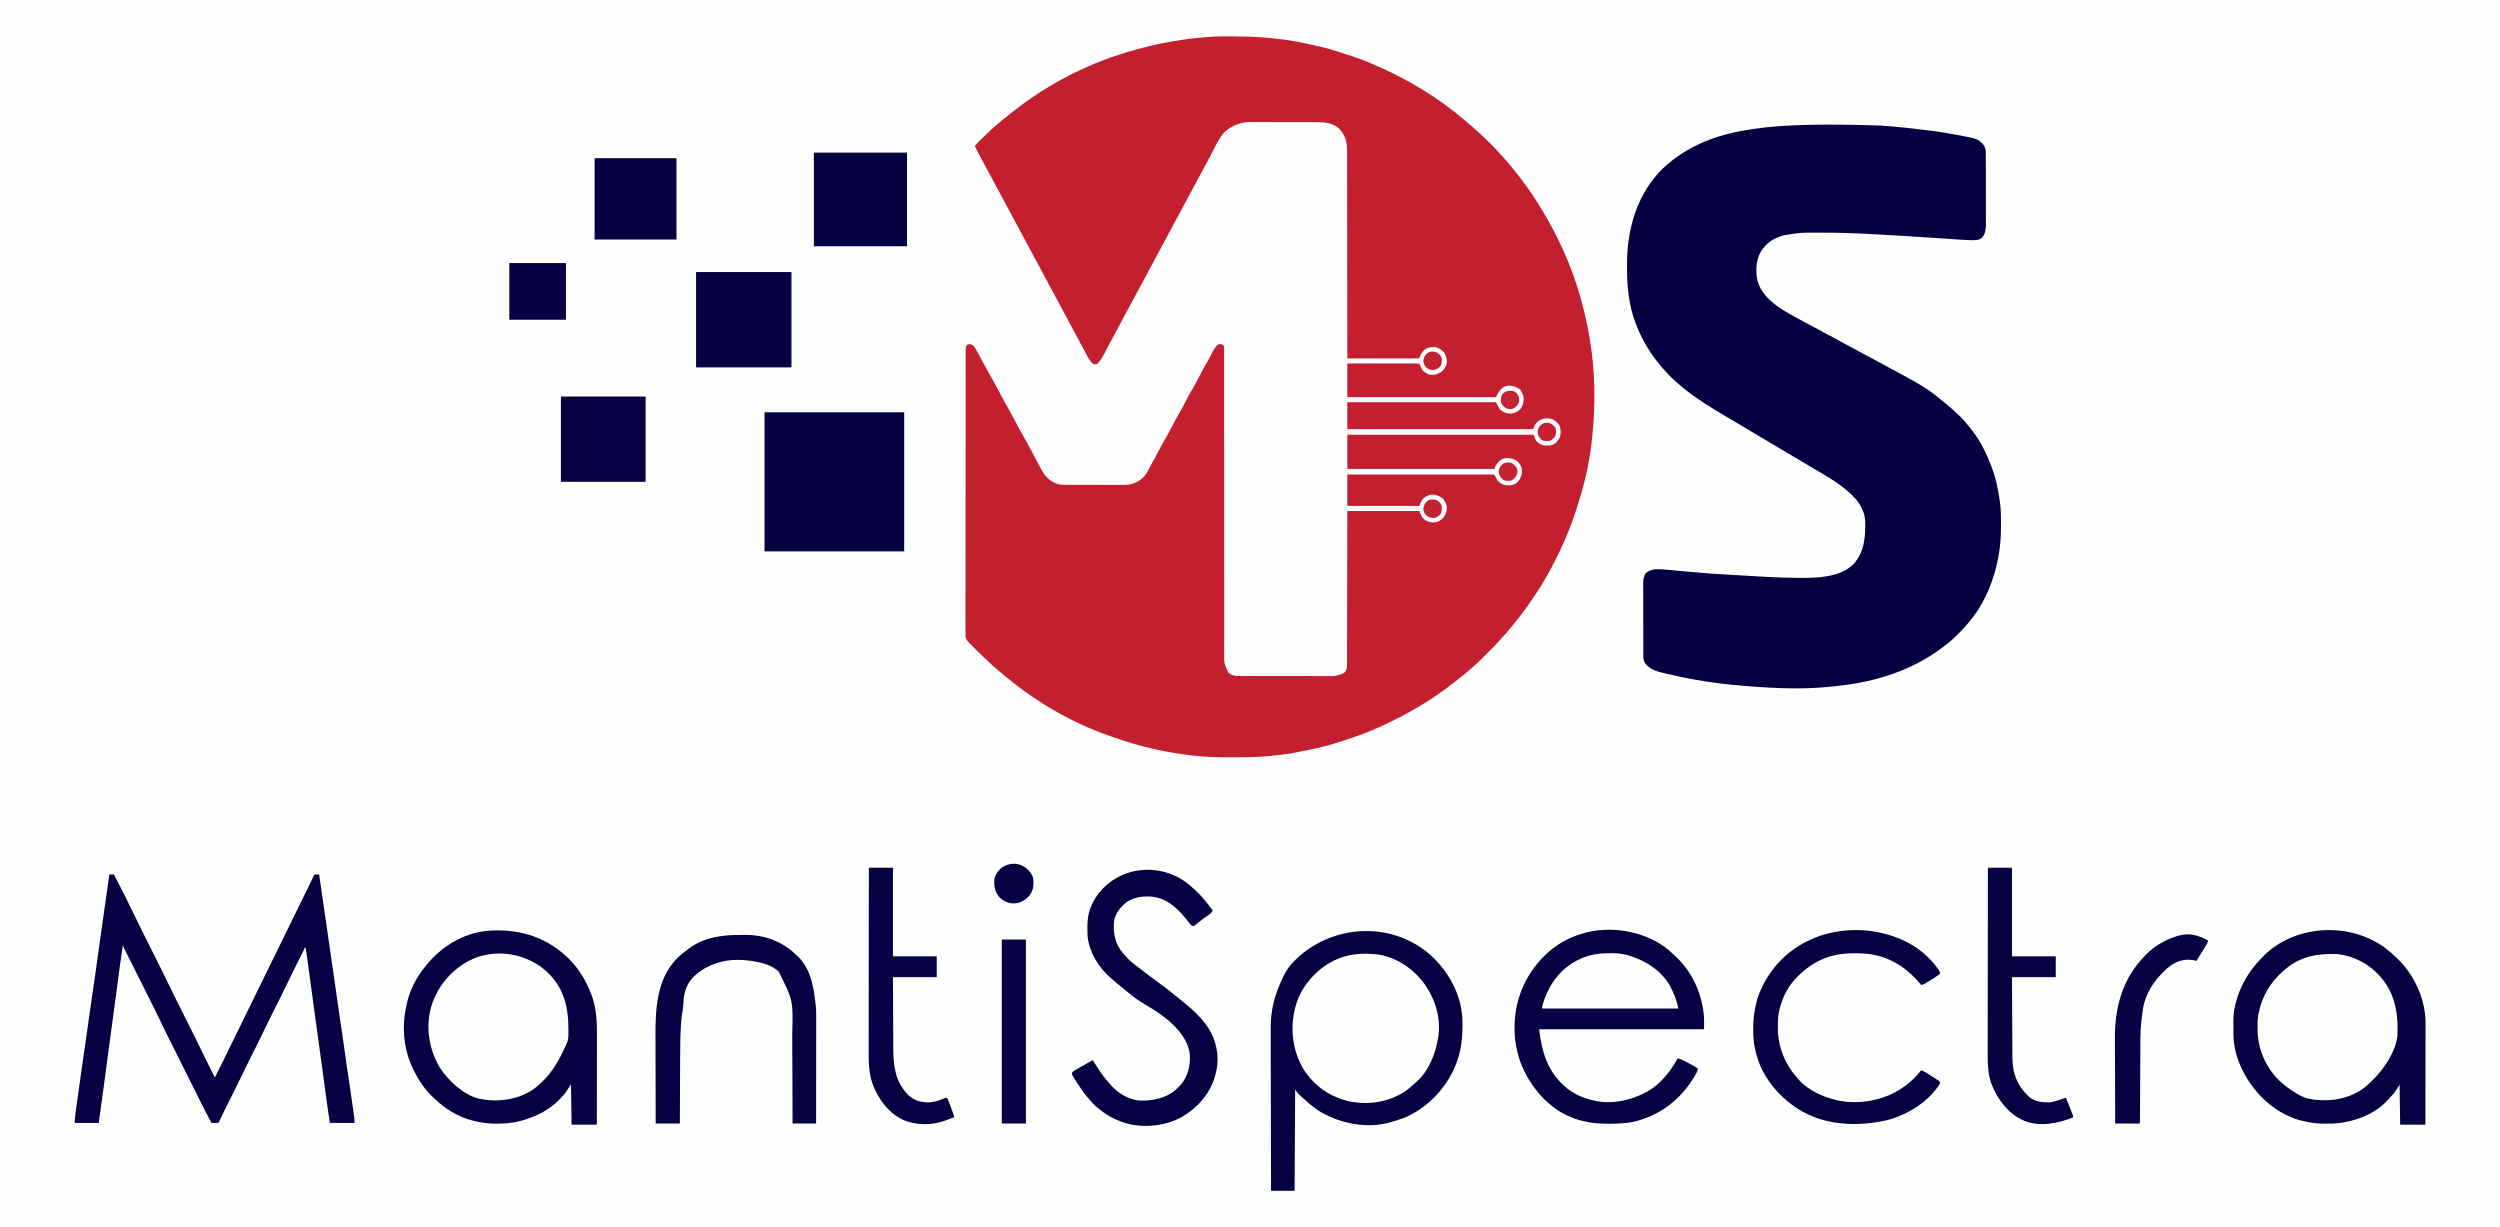 <?xml version="1.0" encoding="UTF-8"?>
<svg version="1.1" xmlns="http://www.w3.org/2000/svg" width="4457" height="2188">
<rect width="100%" height="100%" fill="#333333" stroke="none"/>
<path d="M0 0 C1470.81 0 2941.62 0 4457 0 C4457 722.04 4457 1444.08 4457 2188 C2986.19 2188 1515.38 2188 0 2188 C0 1465.96 0 743.92 0 0 Z " fill="#FEFEFE" transform="translate(0,0)"/>
<path d="M0 0 C1.146 0 2.291 0.001 3.471 0.001 C22.395 0.021 41.141 0.554 60 2.188 C61.268 2.295 62.537 2.402 63.844 2.512 C88.517 4.648 112.863 7.933 137 13.508 C140.202 14.233 143.412 14.917 146.625 15.594 C160.149 18.463 173.358 21.814 186.513 26.064 C189.1 26.897 191.688 27.723 194.28 28.542 C212.097 34.168 229.829 39.776 247 47.188 C248.808 47.951 250.617 48.714 252.426 49.477 C311.864 74.74 367.41 107.813 416.625 149.75 C417.177 150.219 417.729 150.688 418.298 151.171 C425.985 157.713 433.525 164.406 441 171.188 C441.955 172.049 442.91 172.91 443.895 173.797 C450.556 179.843 457.003 186.087 463.375 192.438 C464.124 193.182 464.873 193.926 465.645 194.693 C469.717 198.777 473.615 202.952 477.378 207.321 C479.806 210.115 482.344 212.801 484.875 215.5 C490.174 221.202 495.129 227.115 500 233.188 C500.983 234.38 501.967 235.572 502.953 236.762 C528.633 267.854 550.765 301.785 570 337.188 C570.453 338.018 570.907 338.849 571.374 339.705 C574.336 345.155 577.201 350.651 580 356.188 C580.488 357.153 580.976 358.118 581.479 359.112 C609.749 415.468 628.618 476.052 639 538.188 C639.176 539.228 639.353 540.269 639.534 541.341 C648.78 597.105 649.555 654.005 644 710.188 C643.898 711.245 643.898 711.245 643.794 712.325 C640.087 750.688 632.319 789.008 620.761 825.758 C619.837 828.707 618.951 831.666 618.062 834.625 C617.381 836.814 616.693 839.002 616 841.188 C615.752 841.975 615.505 842.763 615.25 843.574 C607.037 869.513 596.814 894.684 585 919.188 C584.562 920.096 584.562 920.096 584.116 921.022 C575.175 939.544 565.749 957.635 555 975.188 C554.495 976.015 553.991 976.842 553.471 977.694 C537.886 1003.121 520.693 1027.516 501.522 1050.361 C499.44 1052.86 497.41 1055.4 495.375 1057.938 C491.568 1062.603 487.541 1067.032 483.423 1071.423 C480.817 1074.202 478.274 1077.017 475.789 1079.905 C472.142 1084.081 468.305 1088.028 464.379 1091.941 C463.675 1092.646 462.972 1093.351 462.247 1094.076 C460.77 1095.554 459.292 1097.03 457.812 1098.506 C455.568 1100.744 453.33 1102.988 451.092 1105.232 C449.646 1106.677 448.2 1108.122 446.754 1109.566 C445.766 1110.557 445.766 1110.557 444.758 1111.568 C440.332 1115.972 435.734 1120.118 431 1124.188 C429.809 1125.233 428.618 1126.28 427.43 1127.328 C419.769 1134.044 411.964 1140.496 403.897 1146.716 C401.862 1148.295 399.842 1149.892 397.824 1151.492 C351.812 1187.857 300.067 1216.708 246 1239.188 C244.81 1239.683 243.621 1240.178 242.395 1240.688 C232.81 1244.604 223.085 1247.959 213.25 1251.188 C211.639 1251.719 210.029 1252.25 208.418 1252.782 C205.303 1253.809 202.186 1254.833 199.068 1255.853 C195.849 1256.907 192.634 1257.976 189.422 1259.051 C166.911 1266.497 143.71 1271.261 120.423 1275.521 C117.804 1276.031 115.218 1276.591 112.619 1277.19 C108.242 1278.172 103.873 1278.844 99.426 1279.406 C98.622 1279.51 97.818 1279.613 96.99 1279.72 C95.286 1279.937 93.583 1280.152 91.879 1280.365 C89.39 1280.678 86.903 1281.004 84.416 1281.332 C58.151 1284.703 31.962 1285.505 5.525 1285.383 C2.551 1285.372 -0.423 1285.373 -3.398 1285.373 C-25.508 1285.373 -47.279 1284.65 -69.25 1282.062 C-70.172 1281.954 -71.095 1281.846 -72.045 1281.734 C-118.245 1276.247 -163.39 1266.072 -207.257 1250.514 C-210.543 1249.349 -213.836 1248.208 -217.133 1247.074 C-286.509 1222.909 -352.544 1183.87 -408.305 1136.179 C-411.76 1133.224 -415.267 1130.347 -418.812 1127.5 C-422.741 1124.306 -426.371 1120.977 -429.855 1117.305 C-431.649 1115.534 -433.47 1113.921 -435.387 1112.289 C-441.127 1107.304 -446.446 1101.891 -451.81 1096.508 C-453.625 1094.688 -455.445 1092.873 -457.266 1091.059 C-458.44 1089.883 -459.615 1088.707 -460.789 1087.531 C-461.591 1086.732 -461.591 1086.732 -462.409 1085.918 C-463.41 1084.91 -464.403 1083.894 -465.385 1082.867 C-466.431 1081.779 -467.496 1080.71 -468.582 1079.663 C-472.327 1075.796 -473.691 1073.058 -473.792 1067.674 C-473.777 1066.858 -473.762 1066.042 -473.747 1065.201 C-473.758 1063.871 -473.758 1063.871 -473.77 1062.514 C-473.789 1059.54 -473.765 1056.568 -473.742 1053.593 C-473.746 1051.441 -473.754 1049.289 -473.764 1047.137 C-473.783 1041.22 -473.765 1035.304 -473.74 1029.387 C-473.721 1023.007 -473.735 1016.627 -473.746 1010.248 C-473.759 999.193 -473.751 988.138 -473.726 977.083 C-473.7 965.486 -473.686 953.889 -473.686 942.292 C-473.686 941.571 -473.686 940.85 -473.686 940.107 C-473.686 937.179 -473.686 934.252 -473.687 931.324 C-473.689 903.86 -473.66 876.396 -473.613 848.931 C-473.573 824.521 -473.554 800.111 -473.556 775.7 C-473.556 774.132 -473.556 772.564 -473.556 770.997 C-473.556 770.221 -473.556 769.446 -473.556 768.648 C-473.557 764.746 -473.557 760.845 -473.557 756.943 C-473.557 756.174 -473.557 755.404 -473.557 754.611 C-473.559 734.222 -473.545 713.834 -473.526 693.445 C-473.525 692.358 -473.525 692.358 -473.524 691.248 C-473.522 688.333 -473.519 685.417 -473.516 682.501 C-473.507 672.35 -473.502 662.198 -473.501 652.046 C-473.499 638.968 -473.487 625.889 -473.458 612.81 C-473.444 606.501 -473.435 600.192 -473.438 593.883 C-473.442 588.114 -473.431 582.345 -473.409 576.576 C-473.404 574.483 -473.404 572.389 -473.409 570.296 C-473.415 567.463 -473.403 564.63 -473.386 561.797 C-473.392 560.973 -473.398 560.15 -473.405 559.302 C-473.369 556.034 -473.217 553.602 -471.687 550.681 C-470 549.188 -470 549.188 -466.625 548.688 C-462.34 549.279 -461.108 550.243 -458 553.188 C-456.529 555.428 -455.248 557.581 -454 559.938 C-453.624 560.626 -453.248 561.314 -452.86 562.023 C-451.562 564.405 -450.281 566.796 -449 569.188 C-447.465 572.032 -445.927 574.875 -444.39 577.718 C-443.282 579.766 -442.176 581.815 -441.071 583.864 C-437.384 590.69 -433.599 597.452 -429.75 604.188 C-424.088 614.109 -418.726 624.175 -413.398 634.278 C-408.888 642.822 -404.304 651.304 -399.5 659.688 C-393.912 669.439 -388.639 679.34 -383.396 689.28 C-378.888 697.823 -374.304 706.305 -369.5 714.688 C-364.695 723.072 -360.111 731.556 -355.601 740.102 C-350.121 750.483 -344.631 760.859 -338.938 771.125 C-338.45 772.023 -337.963 772.921 -337.461 773.846 C-330.471 786.311 -321.679 794.482 -307.877 798.538 C-302.862 799.67 -297.901 799.613 -292.78 799.592 C-291.6 799.598 -290.419 799.605 -289.203 799.612 C-285.327 799.631 -281.451 799.627 -277.574 799.621 C-275.548 799.624 -273.523 799.628 -271.497 799.632 C-265.134 799.646 -258.771 799.645 -252.408 799.634 C-245.878 799.622 -239.348 799.636 -232.818 799.663 C-227.181 799.685 -221.544 799.692 -215.908 799.686 C-212.554 799.683 -209.201 799.686 -205.848 799.702 C-202.101 799.717 -198.355 799.706 -194.608 799.689 C-192.977 799.704 -192.977 799.704 -191.312 799.719 C-177.17 799.585 -165.521 794.993 -155.562 785 C-149.736 778.279 -146.101 770.291 -142.137 762.398 C-140.64 759.488 -138.996 756.681 -137.312 753.875 C-134.892 749.807 -132.713 745.685 -130.625 741.438 C-126.106 732.257 -121.029 723.402 -115.895 714.555 C-112.611 708.885 -109.456 703.194 -106.562 697.312 C-102.065 688.174 -97.005 679.361 -91.895 670.555 C-88.611 664.885 -85.456 659.194 -82.562 653.312 C-78.065 644.174 -73.005 635.361 -67.895 626.555 C-64.611 620.885 -61.456 615.194 -58.562 609.312 C-54.065 600.174 -49.005 591.361 -43.895 582.555 C-40.876 577.337 -37.935 572.136 -35.36 566.685 C-32.218 560.073 -28.916 553.72 -23 549.188 C-19.188 548.438 -19.188 548.438 -16 549.188 C-14.324 550.486 -14.324 550.486 -13 552.188 C-12.707 555.306 -12.601 558.224 -12.626 561.344 C-12.622 562.298 -12.619 563.251 -12.614 564.234 C-12.605 567.459 -12.617 570.685 -12.628 573.91 C-12.626 576.234 -12.622 578.558 -12.617 580.882 C-12.607 586.619 -12.612 592.355 -12.622 598.092 C-12.634 604.961 -12.628 611.83 -12.622 618.699 C-12.61 631.381 -12.611 644.062 -12.62 656.743 C-12.631 674.068 -12.622 691.393 -12.607 708.718 C-12.6 716.788 -12.594 724.857 -12.589 732.926 C-12.588 733.734 -12.588 734.542 -12.587 735.374 C-12.573 754.614 -12.569 773.854 -12.566 793.094 C-12.566 793.936 -12.566 794.778 -12.566 795.645 C-12.563 814.43 -12.562 833.214 -12.563 851.998 C-12.564 859.658 -12.564 867.318 -12.564 874.978 C-12.564 875.818 -12.564 876.658 -12.564 877.523 C-12.565 896.709 -12.562 915.895 -12.548 935.081 C-12.547 936.291 -12.547 936.291 -12.546 937.526 C-12.54 945.583 -12.533 953.639 -12.526 961.696 C-12.509 978.997 -12.503 996.298 -12.518 1013.599 C-12.529 1026.218 -12.527 1038.837 -12.509 1051.456 C-12.5 1058.291 -12.498 1065.126 -12.514 1071.961 C-12.528 1078.221 -12.523 1084.481 -12.504 1090.741 C-12.501 1093.003 -12.504 1095.265 -12.514 1097.527 C-13.012 1116.644 -13.012 1116.644 -5.562 1133.812 C0.711 1139.627 5.968 1140.31 14.336 1140.321 C15.43 1140.325 15.43 1140.325 16.545 1140.328 C18.982 1140.334 21.419 1140.334 23.856 1140.333 C25.606 1140.336 27.356 1140.339 29.105 1140.343 C33.856 1140.352 38.606 1140.354 43.356 1140.355 C46.325 1140.355 49.295 1140.358 52.265 1140.36 C62.63 1140.37 72.995 1140.374 83.36 1140.373 C93.012 1140.372 102.665 1140.383 112.318 1140.399 C120.612 1140.412 128.906 1140.417 137.2 1140.416 C142.15 1140.416 147.101 1140.419 152.051 1140.43 C156.71 1140.439 161.369 1140.439 166.028 1140.432 C167.733 1140.431 169.439 1140.433 171.144 1140.439 C185.828 1140.853 185.828 1140.853 199.375 1135.938 C200.315 1135.373 200.315 1135.373 201.273 1134.797 C205.146 1131.187 206.188 1127.198 206.385 1122.061 C206.405 1119.973 206.408 1117.886 206.399 1115.798 C206.405 1114.646 206.412 1113.493 206.419 1112.305 C206.434 1109.115 206.436 1105.925 206.433 1102.735 C206.432 1099.291 206.449 1095.847 206.463 1092.403 C206.486 1086.44 206.498 1080.477 206.502 1074.513 C206.509 1065.891 206.532 1057.269 206.559 1048.647 C206.602 1034.657 206.632 1020.668 206.654 1006.679 C206.675 993.09 206.702 979.502 206.738 965.914 C206.74 965.068 206.742 964.221 206.744 963.349 C206.762 956.731 206.779 950.112 206.797 943.493 C206.885 911.058 206.94 878.623 207 846.188 C249.24 846.188 291.48 846.188 335 846.188 C337.97 852.128 337.97 852.128 341 858.188 C346.819 864.324 351.925 866.166 360.375 866.625 C367.141 866.477 371.81 864.063 376.785 859.578 C381.755 854.255 384.069 848.561 384.5 841.312 C384.242 834.017 381.034 827.739 375.75 822.75 C369.982 818.324 363.223 816.414 356 817.188 C349.947 818.56 345.27 820.538 341 825.188 C339.02 829.148 337.04 833.107 335 837.188 C292.76 837.188 250.52 837.188 207 837.188 C207 818.707 207 800.227 207 781.188 C293.46 781.188 379.92 781.188 469 781.188 C470.98 784.817 472.96 788.447 475 792.188 C480.832 798.124 485.853 800.449 494.312 800.625 C501.699 800.482 506.648 798.64 511.812 793.32 C516.814 787.141 518.576 780.711 518.371 772.809 C517.429 766.155 514.311 760.838 509.062 756.688 C502.01 752.056 495.329 751.332 487 752.188 C480.379 753.958 475.757 758.605 472 764.188 C471.01 766.497 470.02 768.808 469 771.188 C382.54 771.188 296.08 771.188 207 771.188 C207 751.058 207 730.928 207 710.188 C316.56 710.188 426.12 710.188 539 710.188 C540.32 713.487 541.64 716.788 543 720.188 C544.854 722.628 544.854 722.628 547 724.188 C547.66 724.724 548.32 725.26 549 725.812 C555.816 730.499 563.422 730.086 571.449 728.793 C578.414 726.672 582.352 720.952 585.938 714.938 C587.996 707.671 588.114 700.787 585 693.812 C581.659 687.926 577.14 684.689 571.125 681.812 C562.624 680.112 555.319 680.833 548 685.625 C542.868 689.793 542.868 689.793 538 700.188 C428.77 700.188 319.54 700.188 207 700.188 C207 684.347 207 668.508 207 652.188 C294.45 652.188 381.9 652.188 472 652.188 C474.31 656.477 476.62 660.768 479 665.188 C485.632 670.424 490.422 672.698 498.883 672.586 C505.504 671.74 511.545 668.89 516.055 663.926 C521.079 656.654 521.842 649.946 521 641.188 C520.004 638.26 518.628 635.802 517 633.188 C516.709 632.497 516.417 631.806 516.117 631.094 C514.716 628.704 513.53 628.237 511 627.188 C510.349 626.834 509.698 626.481 509.027 626.117 C502.403 622.774 496.01 621.784 488.77 623.812 C480.042 627.594 476.1 634.987 472 643.188 C384.55 643.188 297.1 643.188 207 643.188 C207 623.388 207 603.587 207 583.188 C249.24 583.188 291.48 583.188 335 583.188 C337.97 589.128 337.97 589.128 341 595.188 C343.816 597.701 345.84 599.412 349 601.188 C349.784 601.641 350.567 602.095 351.375 602.562 C359.36 604.464 365.959 603.29 373 599.188 C378.801 595.395 381.782 590.654 384 584.188 C385.272 577.055 383.703 570.37 380 564.188 C375.29 558.752 369.712 554.835 362.469 553.84 C355.281 553.446 349.929 555.127 344 559.188 C339.099 563.875 337.945 567.56 335 574.188 C292.76 574.188 250.52 574.188 207 574.188 C206.991 562.623 206.981 551.059 206.972 539.144 C206.939 502.127 206.887 465.11 206.822 428.093 C206.812 422.342 206.802 416.591 206.792 410.839 C206.791 409.694 206.789 408.549 206.787 407.369 C206.756 388.839 206.739 370.308 206.727 351.777 C206.714 332.758 206.687 313.739 206.645 294.719 C206.62 282.987 206.607 271.254 206.609 259.522 C206.609 251.472 206.594 243.423 206.568 235.374 C206.553 230.732 206.545 226.091 206.554 221.449 C206.563 217.193 206.552 212.937 206.528 208.681 C206.522 207.148 206.523 205.615 206.531 204.082 C206.609 188.79 203.606 176.686 193.191 165.191 C182.056 154.427 166.906 152.886 152.181 152.897 C150.805 152.891 149.429 152.884 148.053 152.877 C144.338 152.859 140.623 152.854 136.907 152.853 C134.578 152.852 132.249 152.847 129.92 152.842 C121.772 152.824 113.624 152.815 105.476 152.817 C97.918 152.818 90.361 152.797 82.803 152.765 C76.285 152.739 69.766 152.729 63.248 152.73 C59.368 152.73 55.488 152.725 51.609 152.703 C47.953 152.684 44.297 152.684 40.641 152.698 C38.687 152.702 36.732 152.685 34.778 152.668 C16.839 152.793 1.469 158.675 -11.918 170.625 C-20.33 179.589 -25.952 191.467 -31.571 202.287 C-33.118 205.267 -34.681 208.24 -36.242 211.214 C-37.034 212.723 -37.825 214.232 -38.615 215.741 C-42.112 222.417 -45.668 229.058 -49.25 235.688 C-49.812 236.73 -50.375 237.772 -50.954 238.845 C-52.075 240.922 -53.197 242.999 -54.319 245.075 C-57.196 250.402 -60.067 255.732 -62.938 261.062 C-63.513 262.13 -64.088 263.198 -64.681 264.299 C-69.282 272.845 -73.867 281.4 -78.447 289.957 C-82.953 298.374 -87.471 306.784 -92 315.188 C-99.358 328.841 -106.68 342.513 -114 356.188 C-121.894 370.934 -129.796 385.675 -137.731 400.399 C-141.999 408.322 -146.253 416.253 -150.5 424.188 C-155.895 434.266 -161.307 444.335 -166.73 454.398 C-170.999 462.322 -175.253 470.253 -179.5 478.188 C-184.321 487.194 -189.153 496.195 -194 505.188 C-198.194 512.971 -202.382 520.758 -206.557 528.552 C-207.805 530.882 -209.054 533.212 -210.304 535.542 C-213.234 541.006 -216.156 546.474 -219.047 551.959 C-220.392 554.508 -221.741 557.054 -223.091 559.6 C-224.033 561.381 -224.968 563.167 -225.902 564.953 C-229.6 571.921 -233.388 578.575 -239 584.188 C-242.188 584.812 -242.188 584.812 -246 584.188 C-251.611 579.371 -255.13 572.902 -258.5 566.438 C-259.004 565.494 -259.507 564.55 -260.026 563.577 C-261.117 561.53 -262.204 559.481 -263.286 557.43 C-265.665 552.93 -268.075 548.448 -270.482 543.964 C-272.396 540.4 -274.304 536.833 -276.211 533.266 C-279.794 526.566 -283.395 519.876 -287 513.188 C-292.164 503.605 -297.311 494.014 -302.448 484.417 C-306.953 476.001 -311.471 467.591 -316 459.188 C-323.675 444.944 -331.312 430.681 -338.948 416.417 C-346.526 402.261 -354.113 388.111 -361.731 373.976 C-366.317 365.464 -370.885 356.942 -375.448 348.417 C-379.953 340.001 -384.471 331.591 -389 323.188 C-394.164 313.605 -399.311 304.014 -404.448 294.417 C-408.953 286.001 -413.471 277.591 -418 269.188 C-423.447 259.08 -428.879 248.964 -434.296 238.84 C-437.241 233.336 -440.189 227.834 -443.15 222.339 C-444.538 219.763 -445.925 217.187 -447.311 214.611 C-447.972 213.383 -448.634 212.155 -449.297 210.929 C-450.217 209.226 -451.134 207.521 -452.051 205.816 C-452.573 204.848 -453.096 203.879 -453.634 202.881 C-454.914 200.358 -455.996 197.831 -457 195.188 C-452.316 189.799 -447.626 184.7 -442.164 180.098 C-439.493 177.74 -436.999 175.224 -434.5 172.688 C-430.163 168.304 -425.701 164.176 -421 160.188 C-419.961 159.286 -418.924 158.384 -417.887 157.48 C-410.396 150.976 -402.747 144.734 -394.9 138.667 C-392.897 137.108 -390.911 135.53 -388.926 133.949 C-324.488 82.853 -247.52 44.192 -168 23.188 C-166.604 22.809 -165.208 22.429 -163.812 22.047 C-160.214 21.07 -156.609 20.125 -153 19.188 C-151.946 18.906 -151.946 18.906 -150.872 18.619 C-136.056 14.664 -121.11 11.774 -106 9.188 C-104.741 8.971 -103.481 8.754 -102.184 8.53 C-82.193 5.13 -62.228 2.695 -42 1.188 C-40.733 1.091 -39.465 0.995 -38.16 0.895 C-25.45 -0 -12.736 -0.011 0 0 Z " fill="#C31F2F" transform="translate(2195,64.812)"/>
<path d="M0 0 C2.302 0.177 4.603 0.348 6.906 0.516 C33.609 2.465 60.168 5.538 86.734 8.852 C89.072 9.144 91.409 9.432 93.747 9.72 C108.845 11.605 123.775 14.275 138.715 17.122 C140.023 17.368 140.023 17.368 141.356 17.618 C173.53 23.691 173.53 23.691 183.778 34.747 C186.758 39.217 187.653 42.871 187.67 48.224 C187.679 49.436 187.687 50.649 187.696 51.898 C187.695 53.233 187.694 54.569 187.693 55.904 C187.699 57.317 187.706 58.731 187.714 60.144 C187.731 63.977 187.736 67.809 187.737 71.642 C187.739 74.04 187.743 76.438 187.748 78.836 C187.767 87.212 187.775 95.588 187.773 103.964 C187.772 111.754 187.793 119.545 187.825 127.335 C187.851 134.036 187.862 140.737 187.86 147.438 C187.86 151.434 187.866 155.431 187.887 159.427 C187.906 163.191 187.906 166.954 187.892 170.717 C187.889 172.743 187.905 174.769 187.923 176.794 C187.861 185.757 186.689 193.034 181.028 200.185 C175.922 204.075 170.788 204.487 164.544 204.37 C163.8 204.362 163.057 204.354 162.29 204.347 C154.561 204.235 146.859 203.767 139.149 203.232 C137.623 203.13 136.096 203.029 134.57 202.928 C131.338 202.714 128.105 202.497 124.873 202.277 C119.745 201.928 114.616 201.587 109.488 201.248 C104.223 200.9 98.958 200.551 93.694 200.2 C57.109 197.762 20.516 195.455 -16.097 193.497 C-17.218 193.437 -18.338 193.376 -19.492 193.313 C-47.712 191.789 -75.907 190.995 -104.166 191 C-107.018 191 -109.871 190.993 -112.724 190.979 C-141.716 190.784 -141.716 190.784 -170.285 195.31 C-171.585 195.628 -171.585 195.628 -172.911 195.952 C-190.322 200.505 -204.255 209.472 -213.597 225.185 C-222.183 240.611 -223.162 260.788 -219.035 277.747 C-208.465 313.929 -166.903 333.222 -136.187 350.054 C-129.139 353.87 -122.062 357.629 -114.981 361.384 C-109.796 364.144 -104.634 366.944 -99.472 369.747 C-87.955 375.996 -76.419 382.21 -64.88 388.419 C-59.451 391.34 -54.024 394.262 -48.597 397.185 C-46.431 398.352 -44.264 399.518 -42.097 400.685 C-37.764 403.018 -33.431 405.352 -29.097 407.685 C-28.024 408.263 -26.952 408.84 -25.846 409.435 C-23.683 410.6 -21.519 411.765 -19.356 412.931 C-13.891 415.874 -8.424 418.816 -2.957 421.755 C81.494 467.164 81.494 467.164 114.403 494.185 C115.215 494.851 115.215 494.851 116.044 495.531 C124.441 502.449 132.504 509.706 140.403 517.185 C141.154 517.894 141.906 518.603 142.68 519.333 C148.07 524.563 152.721 530.323 157.403 536.185 C158.061 536.976 158.72 537.768 159.399 538.583 C174.483 556.854 185.952 578.021 194.557 600.031 C195.343 602.033 196.156 604.021 196.977 606.009 C205.012 625.898 209.45 647.007 212.403 668.185 C212.579 669.303 212.756 670.421 212.938 671.572 C214.762 684.104 214.8 696.602 214.778 709.247 C214.777 710.973 214.777 710.973 214.776 712.733 C214.736 731.218 213.848 748.995 210.403 767.185 C210.089 768.895 210.089 768.895 209.769 770.64 C205.153 795.166 197.439 818.798 186.403 841.185 C186.08 841.848 185.757 842.512 185.424 843.196 C175.056 864.287 160.663 883.302 144.403 900.185 C143.455 901.174 143.455 901.174 142.487 902.183 C133.902 911.091 125.229 919.51 115.241 926.829 C113.29 928.268 111.369 929.741 109.446 931.216 C56.634 971.165 -9.785 992.238 -75.05 998.813 C-78.562 999.181 -82.065 999.607 -85.57 1000.036 C-143.74 1006.602 -204.532 1002.595 -262.597 997.185 C-264.422 997.015 -264.422 997.015 -266.284 996.842 C-295.345 994.017 -324.192 989.499 -352.785 983.622 C-353.679 983.439 -354.573 983.255 -355.495 983.066 C-365.365 981.028 -375.199 978.849 -385.007 976.529 C-385.876 976.324 -386.745 976.119 -387.641 975.907 C-400.438 972.84 -412.995 968.726 -420.597 957.185 C-422.412 953.355 -422.851 950.318 -422.865 946.095 C-422.873 944.871 -422.882 943.647 -422.891 942.386 C-422.89 941.038 -422.889 939.69 -422.888 938.342 C-422.894 936.916 -422.901 935.49 -422.908 934.063 C-422.926 930.196 -422.931 926.328 -422.932 922.46 C-422.933 920.041 -422.937 917.622 -422.943 915.203 C-422.961 906.759 -422.969 898.314 -422.968 889.869 C-422.967 882.008 -422.988 874.147 -423.019 866.286 C-423.046 859.529 -423.056 852.771 -423.055 846.013 C-423.054 841.981 -423.06 837.949 -423.081 833.917 C-423.101 830.122 -423.101 826.328 -423.086 822.533 C-423.084 821.145 -423.089 819.756 -423.101 818.368 C-423.165 810.559 -422.974 804.789 -418.597 798.185 C-410.122 790.436 -400.485 790.753 -389.597 791.185 C-384.556 791.487 -379.538 791.936 -374.511 792.427 C-373.117 792.558 -371.722 792.687 -370.328 792.816 C-366.691 793.154 -363.055 793.501 -359.419 793.85 C-352.951 794.469 -346.481 795.073 -340.011 795.677 C-339.305 795.743 -338.598 795.809 -337.87 795.877 C-313.722 798.129 -289.557 799.716 -265.344 801.06 C-261.629 801.267 -257.914 801.476 -254.199 801.685 C-253.098 801.747 -253.098 801.747 -251.975 801.81 C-250.494 801.894 -249.013 801.977 -247.532 802.06 C-245.324 802.184 -243.116 802.308 -240.908 802.432 C-228.927 803.104 -216.947 803.805 -204.968 804.521 C-186.035 805.646 -167.156 806.285 -148.19 806.36 C-146.293 806.368 -144.395 806.379 -142.498 806.393 C-111.707 806.602 -72.267 805.33 -48.773 782.49 C-28.899 761.438 -26.68 733.517 -27.305 705.932 C-27.581 697.915 -29.176 691.437 -32.597 684.185 C-33.094 683.06 -33.59 681.934 -34.101 680.775 C-38.247 672.234 -43.901 665.767 -50.597 659.185 C-51.429 658.355 -52.26 657.525 -53.117 656.669 C-72.974 637.758 -97.992 623.987 -121.484 610.198 C-127.339 606.757 -133.156 603.253 -138.972 599.747 C-148.587 593.961 -158.254 588.268 -167.943 582.606 C-177.547 576.992 -187.105 571.306 -196.636 565.568 C-203.271 561.575 -209.925 557.616 -216.597 553.685 C-224.453 549.056 -232.282 544.383 -240.097 539.685 C-247.873 535.011 -255.659 530.358 -263.472 525.747 C-264.352 525.228 -265.231 524.709 -266.137 524.174 C-270.631 521.521 -275.127 518.873 -279.627 516.231 C-319.43 492.848 -359.541 466.832 -389.597 431.185 C-390.266 430.403 -390.266 430.403 -390.948 429.605 C-409.921 407.328 -425.046 382.48 -435.597 355.185 C-435.874 354.483 -436.151 353.782 -436.436 353.059 C-448.948 321.078 -452.034 285.862 -451.972 251.81 C-451.972 250.721 -451.972 249.632 -451.972 248.51 C-451.937 230.415 -450.9 213.002 -447.597 195.185 C-447.41 194.145 -447.223 193.105 -447.03 192.034 C-437.682 141.451 -413.717 95.037 -372.597 63.185 C-371.792 62.557 -371.792 62.557 -370.97 61.916 C-293.029 1.559 -189.71 -5.886 0 0 Z " fill="#050041" transform="translate(3352.597,223.815)"/>
<path d="M0 0 C2.64 0 5.28 0 8 0 C14.532 12.294 20.908 24.656 27.122 37.114 C28.431 39.737 29.743 42.357 31.057 44.977 C35.494 53.849 39.851 62.754 44.106 71.716 C49.306 82.625 54.664 93.449 60.087 104.248 C61.68 107.423 63.271 110.599 64.862 113.775 C68.239 120.518 71.619 127.259 75 134 C78.927 141.831 82.853 149.662 86.776 157.495 C88.32 160.577 89.866 163.657 91.413 166.738 C96.679 177.244 101.836 187.794 106.883 198.407 C111.435 207.958 116.154 217.423 120.901 226.878 C122.462 229.985 124.019 233.094 125.576 236.203 C128.882 242.803 132.191 249.402 135.5 256 C139.345 263.665 143.188 271.332 147.028 279 C148.538 282.015 150.052 285.029 151.565 288.042 C156.902 298.689 162.139 309.377 167.248 320.136 C171.441 328.964 175.796 337.707 180.188 346.438 C180.957 347.971 181.725 349.504 182.494 351.037 C184.327 354.693 186.163 358.347 188 362 C202.315 333.621 202.315 333.621 216.169 305.017 C219.96 297.016 223.929 289.107 227.907 281.197 C232.341 272.374 236.657 263.504 240.887 254.582 C244.862 246.224 249.008 237.955 253.167 229.687 C256.671 222.703 260.09 215.685 263.438 208.625 C267.515 200.027 271.725 191.502 276 183 C280.254 174.54 284.444 166.057 288.5 157.5 C292.844 148.336 297.35 139.259 301.906 130.199 C305.856 122.338 309.732 114.45 313.5 106.5 C317.843 97.336 322.349 88.26 326.905 79.201 C331.337 70.381 335.652 61.515 339.88 52.595 C343.915 44.11 348.125 35.716 352.349 27.324 C355.924 20.204 359.399 13.047 362.729 5.809 C364.905 1.095 364.905 1.095 366 0 C368.671 -0.141 371.324 -0.042 374 0 C374.097 0.685 374.194 1.37 374.295 2.075 C375.548 10.905 376.804 19.734 378.062 28.562 C378.164 29.278 378.266 29.993 378.371 30.73 C381.061 49.601 383.789 68.464 386.625 87.312 C389.148 104.087 391.541 120.878 393.87 137.681 C396.331 155.423 398.927 173.142 401.573 190.858 C404.125 207.949 406.587 225.051 408.922 242.174 C410.149 251.135 411.465 260.078 412.859 269.016 C414.473 279.384 415.981 289.765 417.438 300.156 C417.594 301.273 417.594 301.273 417.754 302.412 C418.613 308.547 419.468 314.682 420.323 320.817 C421.067 326.16 421.814 331.502 422.562 336.844 C422.667 337.588 422.771 338.333 422.879 339.1 C424.349 349.571 425.903 360.026 427.533 370.474 C429.372 382.295 431.055 394.138 432.72 405.985 C433.259 409.817 433.806 413.649 434.352 417.48 C434.698 419.94 435.045 422.4 435.391 424.859 C435.553 425.994 435.716 427.128 435.883 428.297 C436.104 429.882 436.104 429.882 436.329 431.499 C436.459 432.42 436.589 433.341 436.723 434.289 C437.018 437.179 437 440.095 437 443 C422.48 443 407.96 443 393 443 C389.71 420.952 386.6 398.894 383.693 376.793 C382.605 368.519 381.506 360.245 380.406 351.973 C380.299 351.165 380.191 350.357 380.081 349.525 C378.479 337.485 376.819 325.456 375.062 313.438 C372.055 292.836 369.321 272.198 366.562 251.562 C366.32 249.751 366.078 247.939 365.836 246.128 C365.716 245.234 365.597 244.341 365.474 243.42 C364.879 238.966 364.283 234.512 363.688 230.059 C363.513 228.752 363.513 228.752 363.334 227.418 C360.394 205.427 357.395 183.445 354.342 161.469 C354.007 159.051 353.673 156.632 353.34 154.213 C352.774 150.1 352.2 145.987 351.625 141.875 C351.469 140.741 351.313 139.607 351.153 138.438 C351.012 137.445 350.871 136.453 350.727 135.43 C350.55 134.165 350.55 134.165 350.37 132.875 C350.18 130.994 350.18 130.994 349 130 C345.797 136.381 342.597 142.764 339.4 149.148 C337.914 152.115 336.427 155.082 334.938 158.048 C329.047 169.788 323.182 181.535 317.551 193.402 C313.457 202.027 309.247 210.59 304.969 219.125 C304.665 219.732 304.361 220.338 304.047 220.963 C301.554 225.936 299.056 230.905 296.557 235.875 C294.38 240.207 292.204 244.54 290.031 248.875 C289.727 249.482 289.422 250.089 289.109 250.715 C285.157 258.605 281.282 266.527 277.5 274.5 C273.424 283.093 269.23 291.623 264.969 300.125 C264.665 300.732 264.361 301.339 264.047 301.964 C261.554 306.936 259.056 311.905 256.557 316.875 C254.38 321.207 252.204 325.54 250.031 329.875 C249.575 330.786 249.575 330.786 249.109 331.716 C245.161 339.598 241.29 347.512 237.512 355.477 C233.398 364.148 229.164 372.756 224.863 381.336 C224.555 381.95 224.248 382.564 223.93 383.197 C221.727 387.591 219.52 391.983 217.312 396.375 C214.785 401.402 212.26 406.431 209.738 411.461 C209.438 412.059 209.138 412.657 208.829 413.273 C204.838 421.238 200.924 429.231 197.203 437.326 C195.093 441.907 195.093 441.907 194 443 C190 443.143 186.002 443.042 182 443 C172.925 426.084 164.378 408.905 155.8 391.734 C153.704 387.54 151.607 383.347 149.509 379.154 C145.989 372.115 142.47 365.075 138.952 358.034 C134.917 349.958 130.879 341.884 126.839 333.81 C123.339 326.815 119.841 319.819 116.344 312.822 C114.269 308.672 112.194 304.521 110.117 300.371 C102.63 285.407 95.155 270.445 87.985 255.325 C82.495 243.779 76.737 232.365 71.004 220.939 C69.381 217.704 67.761 214.467 66.141 211.23 C62.055 203.069 57.965 194.909 53.875 186.75 C49.421 177.865 44.969 168.98 40.52 160.093 C38.599 156.257 36.677 152.421 34.753 148.587 C33.285 145.661 31.82 142.734 30.355 139.808 C29.824 138.751 29.293 137.695 28.746 136.606 C28.265 135.642 27.783 134.679 27.286 133.686 C26.866 132.848 26.446 132.011 26.014 131.148 C25 129 25 129 24 126 C20.154 151.987 16.653 178.015 13.25 204.062 C9.879 229.867 6.43 255.658 2.875 281.438 C-0.263 304.199 -3.341 326.966 -6.312 349.75 C-6.478 351.016 -6.643 352.282 -6.813 353.586 C-7.446 358.441 -8.079 363.296 -8.712 368.151 C-11.97 393.126 -15.401 418.072 -19 443 C-33.19 443 -47.38 443 -62 443 C-61.407 435.286 -60.806 427.751 -59.712 420.122 C-59.524 418.774 -59.524 418.774 -59.332 417.399 C-58.921 414.458 -58.503 411.518 -58.086 408.578 C-57.79 406.472 -57.494 404.366 -57.199 402.26 C-56.419 396.709 -55.635 391.158 -54.849 385.607 C-54.077 380.145 -53.311 374.682 -52.543 369.219 C-47.022 329.953 -41.404 290.702 -35.741 251.456 C-35.341 248.68 -34.94 245.905 -34.54 243.129 C-34.034 239.62 -33.528 236.112 -33.021 232.604 C-32.92 231.903 -32.819 231.203 -32.715 230.481 C-31.59 222.681 -30.464 214.88 -29.337 207.08 C-28.12 198.659 -26.904 190.238 -25.691 181.816 C-25.592 181.129 -25.493 180.441 -25.391 179.733 C-22.069 156.659 -18.837 133.573 -15.676 110.476 C-12.819 89.593 -9.843 68.727 -6.842 47.864 C-5.544 38.833 -4.256 29.802 -2.967 20.77 C-2.334 16.335 -1.7 11.9 -1.066 7.465 C-0.858 6.003 -0.649 4.54 -0.44 3.078 C-0.295 2.062 -0.149 1.046 0 0 Z " fill="#060142" transform="translate(195,1559)"/>
<path d="M0 0 C3.357 2.948 6.606 5.996 9.812 9.107 C11.248 10.494 12.706 11.857 14.167 13.219 C40.896 38.761 57.462 75.426 61.581 111.949 C61.661 112.63 61.741 113.311 61.823 114.013 C62.692 122.884 62.331 131.595 62.331 140.574 C-34.689 140.574 -131.709 140.574 -231.669 140.574 C-226.734 183.35 -215.641 218.847 -181.158 246.465 C-169.334 255.473 -156.056 261.891 -141.669 265.574 C-140.407 265.945 -139.145 266.317 -137.845 266.699 C-104.885 275.79 -68.095 267.823 -38.669 251.574 C-14.739 237.729 1.806 216.313 15.331 192.574 C19.366 193.187 22.468 194.488 26.077 196.375 C27.161 196.94 28.246 197.506 29.364 198.088 C30.487 198.682 31.611 199.275 32.768 199.887 C33.888 200.469 35.007 201.051 36.161 201.65 C41.4 204.396 46.514 207.134 51.331 210.574 C50.774 215.587 48.442 219.276 45.893 223.512 C45.224 224.633 45.224 224.633 44.542 225.778 C19.871 266.58 -15.923 293.8 -62.169 305.262 C-76.649 308.342 -90.917 308.981 -105.669 308.949 C-106.616 308.949 -107.562 308.948 -108.536 308.948 C-123.273 308.909 -137.314 308.183 -151.669 304.574 C-152.518 304.371 -153.367 304.167 -154.242 303.957 C-172.271 299.515 -189.794 291.759 -204.669 280.574 C-205.501 279.952 -206.332 279.329 -207.189 278.688 C-217.926 270.352 -227.432 261.397 -235.669 250.574 C-236.085 250.044 -236.501 249.514 -236.929 248.968 C-253.365 227.991 -265.78 203.836 -271.232 177.637 C-271.46 176.555 -271.688 175.474 -271.923 174.359 C-272.17 173.11 -272.416 171.861 -272.669 170.574 C-272.838 169.759 -273.006 168.945 -273.18 168.105 C-274.53 161.253 -275.123 154.549 -275.357 147.574 C-275.414 145.941 -275.414 145.941 -275.473 144.275 C-276.709 102.545 -265.172 62.926 -239.669 29.574 C-239.002 28.694 -238.334 27.813 -237.646 26.906 C-214.066 -3.363 -183.098 -23.749 -145.669 -32.426 C-144.633 -32.674 -144.633 -32.674 -143.575 -32.926 C-95.778 -43.832 -37.443 -31.978 0 0 Z " fill="#070242" transform="translate(2975.669,1694.426)"/>
<path d="M0 0 C82.17 0 164.34 0 249 0 C249 81.84 249 163.68 249 248 C166.83 248 84.66 248 0 248 C0 166.16 0 84.32 0 0 Z " fill="#050041" transform="translate(1363,735)"/>
<path d="M0 0 C2.098 1.669 4.15 3.383 6.188 5.125 C6.702 5.561 7.216 5.996 7.745 6.445 C29.392 24.989 46.51 51.698 51.188 80.125 C51.464 81.585 51.741 83.044 52.02 84.504 C58.391 119.339 50.245 155.652 30.409 185.097 C15.524 205.993 -4.053 222.426 -27.812 232.125 C-28.475 232.398 -29.137 232.672 -29.819 232.953 C-53.463 242.514 -81.106 244.765 -105.812 238.125 C-106.802 237.92 -107.793 237.715 -108.812 237.504 C-117.671 235.607 -125.682 232.024 -133.812 228.125 C-134.462 227.814 -135.111 227.503 -135.78 227.183 C-145.35 222.521 -153.655 216.947 -161.812 210.125 C-162.759 209.344 -163.705 208.563 -164.68 207.758 C-188.419 187.247 -202.726 156.014 -205.602 125.035 C-207.731 95.658 -204.075 68.037 -189.812 42.125 C-189.33 41.224 -188.848 40.323 -188.352 39.395 C-172.782 11.811 -145.182 -10.851 -114.617 -19.496 C-75.894 -29.66 -32.405 -24.802 0 0 Z " fill="#FEFEFE" transform="translate(2510.812,1724.875)"/>
<path d="M0 0 C1.226 0.34 2.452 0.681 3.715 1.031 C24.828 7.481 41.651 19.236 57 35 C57.495 35.45 57.99 35.9 58.5 36.363 C83.084 59.297 88.673 92.155 90.152 124.311 C90.247 127.437 90.297 130.559 90.312 133.688 C90.318 134.613 90.324 135.538 90.329 136.492 C90.228 145.882 87.659 153.383 83.938 161.938 C83.54 162.855 83.142 163.772 82.732 164.717 C74.738 182.883 64.963 199.897 52 215 C51.192 215.954 50.384 216.908 49.551 217.891 C31.033 239.226 3.887 254.582 -24.533 256.855 C-46.303 258.135 -68.855 258.133 -88.062 246.562 C-88.788 246.129 -89.513 245.696 -90.26 245.25 C-111.795 232.122 -130.786 215.337 -143 193 C-143.332 192.397 -143.665 191.793 -144.007 191.171 C-160.253 161.006 -164.178 123.46 -154.746 90.543 C-148.266 69.144 -136.888 51.525 -122 35 C-121.093 33.983 -121.093 33.983 -120.168 32.945 C-90.408 1.453 -41.782 -12.007 0 0 Z " fill="#FEFEFE" transform="translate(4184,1704)"/>
<path d="M0 0 C4.966 4.014 9.7 8.277 14.375 12.625 C15.043 13.227 15.71 13.829 16.398 14.449 C39.478 36.163 47.445 64.864 49.375 95.625 C49.453 96.867 49.531 98.11 49.612 99.39 C50.661 118.099 50.135 133.301 40.786 150.082 C39.391 152.596 38.104 155.142 36.836 157.723 C19.937 191.718 -4.768 218.395 -40.375 232.438 C-64.252 240.396 -97.919 242.506 -120.938 231 C-123.543 229.61 -126.09 228.14 -128.625 226.625 C-129.227 226.271 -129.828 225.918 -130.448 225.553 C-162.393 206.553 -186.359 178.23 -195.938 141.875 C-201.156 120.143 -200.7 97.31 -195.625 75.625 C-195.261 73.962 -195.261 73.962 -194.891 72.266 C-189.276 49.7 -176.522 31.111 -160.625 14.625 C-159.91 13.846 -159.194 13.068 -158.457 12.266 C-118.337 -30.188 -46.261 -35.039 0 0 Z " fill="#FEFEFE" transform="translate(963.625,1723.375)"/>
<path d="M0 0 C32.314 28.525 55.088 68.987 57.978 112.463 C59.357 144.707 56.838 174.784 42.978 204.463 C42.478 205.534 42.478 205.534 41.969 206.627 C23.876 244.609 -9.354 277.329 -48.917 292.579 C-55.213 294.799 -61.594 296.67 -68.022 298.463 C-69.138 298.8 -70.255 299.136 -71.405 299.483 C-111.65 310.861 -156.526 301.947 -192.467 282.139 C-202.452 276.418 -211.421 269.343 -219.827 261.506 C-221.864 259.611 -223.956 257.817 -226.084 256.026 C-231.101 251.665 -237.025 246.457 -240.022 240.463 C-240.352 300.193 -240.682 359.923 -241.022 421.463 C-254.882 421.463 -268.742 421.463 -283.022 421.463 C-283.135 381.471 -283.225 341.479 -283.277 301.486 C-283.284 296.754 -283.29 292.022 -283.297 287.29 C-283.298 286.348 -283.299 285.406 -283.301 284.435 C-283.322 269.225 -283.362 254.015 -283.408 238.806 C-283.455 223.174 -283.482 207.542 -283.492 191.911 C-283.499 182.282 -283.521 172.653 -283.562 163.024 C-283.588 156.402 -283.596 149.78 -283.589 143.158 C-283.586 139.35 -283.591 135.542 -283.618 131.733 C-283.841 98.856 -276.293 70.94 -262.022 41.463 C-261.626 40.622 -261.229 39.781 -260.821 38.915 C-254.133 24.906 -245.599 14.742 -234.022 4.463 C-233.041 3.583 -232.06 2.703 -231.049 1.795 C-165.074 -54.428 -66.02 -57.251 0 0 Z M-151.022 3.463 C-151.759 3.678 -152.496 3.892 -153.255 4.113 C-186.547 14.14 -213.511 38.546 -230.104 68.768 C-236.116 80.108 -239.599 91.914 -242.022 104.463 C-242.249 105.617 -242.476 106.771 -242.709 107.959 C-248.488 143.314 -241.694 179.845 -221.838 209.752 C-219.664 212.753 -217.395 215.617 -215.022 218.463 C-214.225 219.435 -213.429 220.407 -212.608 221.409 C-195.949 240.685 -171.829 255.057 -147.084 261.088 C-146.209 261.308 -145.334 261.527 -144.432 261.752 C-110.328 268.862 -75.774 263.923 -46.022 245.463 C-38.118 240.111 -30.967 233.994 -24.022 227.463 C-23.136 226.674 -23.136 226.674 -22.233 225.87 C-0.669 205.839 10.585 175.908 14.978 147.463 C15.161 146.321 15.344 145.179 15.533 144.002 C19.797 110.114 8.107 75.508 -12.347 48.729 C-32.138 23.489 -61.67 4.227 -93.893 -0.099 C-112.792 -2.011 -132.72 -1.907 -151.022 3.463 Z " fill="#060142" transform="translate(2549.022,1701.537)"/>
<path d="M0 0 C20.299 19.08 34.974 43.053 44.337 69.141 C44.969 70.903 44.969 70.903 45.614 72.7 C52.401 93.214 53.661 115.465 53.564 136.913 C53.563 138.699 53.564 140.485 53.565 142.271 C53.565 147.053 53.554 151.835 53.54 156.617 C53.527 161.639 53.526 166.661 53.524 171.683 C53.517 181.163 53.501 190.644 53.481 200.124 C53.458 210.929 53.448 221.735 53.438 232.54 C53.417 254.741 53.38 276.941 53.337 299.141 C38.487 299.141 23.637 299.141 8.337 299.141 C8.007 275.381 7.677 251.621 7.337 227.141 C4.367 231.761 1.397 236.381 -1.663 241.141 C-18.699 263.146 -39.566 277.787 -65.663 287.141 C-67.444 287.8 -67.444 287.8 -69.261 288.473 C-86.89 294.714 -104.638 297.39 -123.288 297.454 C-124.019 297.456 -124.75 297.459 -125.503 297.462 C-138.266 297.466 -150.235 296.156 -162.663 293.141 C-163.997 292.848 -165.332 292.556 -166.667 292.266 C-193.2 285.963 -216.821 271.343 -236.244 252.509 C-237.484 251.313 -238.75 250.143 -240.019 248.977 C-256.473 233.452 -268.88 212.843 -277.663 192.141 C-278.353 190.528 -278.353 190.528 -279.058 188.883 C-290.944 159.652 -294.071 122.865 -287.103 92.12 C-286.662 90.138 -286.289 88.153 -285.925 86.157 C-280.928 60.453 -268.326 36.167 -251.663 16.141 C-251.209 15.581 -250.754 15.021 -250.286 14.444 C-223.671 -18.325 -185.623 -41.665 -143.163 -46.234 C-88.767 -51.01 -40.416 -37.35 0 0 Z M-151.663 -1.859 C-152.69 -1.592 -153.718 -1.325 -154.776 -1.05 C-186.869 8.514 -214.726 33.236 -230.73 62.251 C-235.201 70.634 -238.963 79.013 -241.663 88.141 C-241.957 89.112 -242.251 90.082 -242.554 91.083 C-251.934 126.351 -245.542 163.814 -227.909 195.27 C-213.243 219.192 -185.606 245.202 -157.758 252.651 C-125.069 259.763 -89.85 255.487 -61.486 237.375 C-56.142 233.757 -51.366 229.545 -46.663 225.141 C-46.121 224.641 -45.578 224.141 -45.019 223.625 C-25.882 205.841 -13.288 183.257 -2.752 159.564 C-2.042 157.985 -1.294 156.421 -0.504 154.88 C3.225 147.016 2.871 139.074 2.712 130.579 C2.696 129.04 2.68 127.501 2.664 125.963 C2.531 115.901 2.089 106.064 0.337 96.141 C0.197 95.308 0.058 94.476 -0.086 93.618 C-5.59 60.989 -21.377 35.866 -48.503 16.266 C-78.608 -3.977 -116.232 -11.277 -151.663 -1.859 Z " fill="#060142" transform="translate(1010.663,1705.859)"/>
<path d="M0 0 C1.051 0.563 2.101 1.127 3.184 1.707 C15.843 8.736 26.573 18.059 37 28 C37.78 28.727 38.56 29.454 39.363 30.203 C68.279 57.937 87.94 100.159 89.18 140.306 C89.269 145.214 89.248 150.122 89.227 155.031 C89.226 156.905 89.227 158.779 89.228 160.653 C89.229 165.697 89.217 170.742 89.203 175.786 C89.19 181.074 89.189 186.361 89.187 191.649 C89.181 201.643 89.164 211.637 89.144 221.631 C89.122 233.017 89.111 244.403 89.101 255.788 C89.08 279.192 89.043 302.596 89 326 C74.15 326 59.3 326 44 326 C43.67 302.57 43.34 279.14 43 255 C38.05 262.425 38.05 262.425 33 270 C29.391 274.13 25.818 278.089 22 282 C21.346 282.715 20.693 283.431 20.02 284.168 C-3.635 309.436 -43.465 322.887 -77.424 324.125 C-81.304 324.206 -85.182 324.246 -89.062 324.25 C-90.093 324.252 -90.093 324.252 -91.145 324.253 C-101.759 324.243 -111.65 323.493 -122 321 C-123.362 320.726 -124.726 320.456 -126.09 320.191 C-167.314 311.854 -201.714 284.195 -225 250 C-241.352 225.327 -253.037 195.852 -253.203 165.988 C-253.214 164.725 -253.214 164.725 -253.225 163.436 C-253.455 127.789 -253.455 127.789 -250 113 C-249.807 112.157 -249.613 111.315 -249.414 110.447 C-242.264 80.46 -226.667 53.703 -205.433 31.5 C-204.482 30.505 -203.538 29.505 -202.599 28.5 C-152.01 -25.574 -63.799 -35.46 0 0 Z M-162 50 C-162.942 50.81 -163.885 51.619 -164.855 52.453 C-187.046 71.892 -202.158 96.984 -208 126 C-208.172 126.77 -208.344 127.539 -208.521 128.333 C-210.155 136.2 -210.298 143.859 -210.25 151.875 C-210.258 153.147 -210.265 154.42 -210.273 155.73 C-210.204 189.83 -196.465 222.443 -172.468 246.571 C-163.52 255.281 -153.578 262.412 -143 269 C-142.346 269.416 -141.692 269.832 -141.018 270.26 C-131.49 276.264 -123.208 279.559 -112 281 C-110.455 281.273 -110.455 281.273 -108.879 281.551 C-77.215 285.218 -44.967 279.288 -19.344 259.695 C5.977 239.596 34.856 202.148 39 169 C41.137 131.387 35.725 94.184 11 65 C10.274 64.132 9.549 63.265 8.801 62.371 C-10.574 39.875 -37.654 25.674 -67 22 C-102.55 20.346 -134.374 25.855 -162 50 Z " fill="#060141" transform="translate(4235,1679)"/>
<path d="M0 0 C5.223 4.358 10.212 8.951 15.133 13.645 C16.227 14.677 16.227 14.677 17.344 15.73 C26.979 25.061 34.892 36.094 43.133 46.645 C41.726 50.003 40.186 51.641 37.238 53.746 C36.453 54.314 35.668 54.883 34.86 55.469 C34.022 56.063 33.184 56.657 32.32 57.27 C30.593 58.511 28.866 59.755 27.141 61 C26.29 61.613 25.44 62.226 24.563 62.857 C22.375 64.466 20.241 66.118 18.125 67.82 C17.538 68.291 16.951 68.761 16.347 69.246 C14.791 70.505 13.245 71.775 11.699 73.047 C9.133 74.645 9.133 74.645 7.004 74.66 C4.514 73.309 3.325 71.732 1.633 69.457 C-15.121 47.68 -34.276 26.533 -62.93 22.457 C-78.149 20.493 -96.882 22.786 -109.867 31.645 C-121.515 40.798 -130.353 51.617 -132.867 66.645 C-134.563 87.398 -130.885 106.11 -117.375 122.396 C-114.937 125.208 -112.419 127.936 -109.867 130.645 C-109.263 131.317 -108.658 131.99 -108.035 132.684 C-102.931 138.137 -96.805 142.529 -90.902 147.072 C-88.788 148.705 -86.688 150.355 -84.59 152.008 C-77.183 157.831 -69.718 163.538 -62.055 169.02 C-46.825 179.917 -32.009 191.338 -17.563 203.253 C-16.016 204.522 -14.456 205.776 -12.895 207.027 C4.173 220.73 21.97 236.333 34.133 254.645 C34.668 255.435 35.203 256.225 35.754 257.039 C49.916 279.221 54.848 305.807 49.945 331.707 C49.38 334.029 48.775 336.342 48.133 338.645 C47.804 339.919 47.475 341.194 47.137 342.508 C38.8 373.043 16.133 398.456 -10.773 414.359 C-39.287 430.584 -76.816 435.123 -108.656 426.895 C-110.063 426.488 -111.467 426.072 -112.867 425.645 C-113.546 425.441 -114.225 425.237 -114.925 425.027 C-132.357 419.589 -148.057 410.482 -161.867 398.645 C-162.656 397.995 -163.445 397.345 -164.258 396.676 C-168.965 392.723 -172.924 388.346 -176.867 383.645 C-177.94 382.438 -177.94 382.438 -179.035 381.207 C-187.307 371.708 -194.085 361.234 -200.867 350.645 C-201.304 349.966 -201.74 349.288 -202.189 348.589 C-207.944 339.558 -207.944 339.558 -207.702 336.687 C-206.549 333.866 -205.078 333.193 -202.449 331.691 C-201.53 331.158 -200.611 330.625 -199.665 330.075 C-198.68 329.52 -197.695 328.966 -196.68 328.395 C-195.687 327.823 -194.694 327.251 -193.671 326.661 C-190.743 324.977 -187.806 323.31 -184.867 321.645 C-183.342 320.77 -181.817 319.893 -180.293 319.016 C-177.158 317.212 -174.016 315.423 -170.867 313.645 C-167.99 317.855 -165.185 322.102 -162.523 326.453 C-155.326 338.213 -147.264 348.531 -137.867 358.645 C-136.931 359.679 -136.931 359.679 -135.977 360.734 C-123.156 374.336 -104.581 384.794 -85.704 385.755 C-62.587 386.339 -38.978 381.319 -21.43 365.27 C-19.522 363.437 -17.697 361.558 -15.867 359.645 C-15.117 358.865 -14.367 358.085 -13.594 357.281 C-0.891 342.802 3.564 322.513 2.335 303.664 C-0.16 278.789 -18.646 257.345 -36.96 241.876 C-41.799 237.953 -46.791 234.254 -51.867 230.645 C-52.786 229.99 -52.786 229.99 -53.724 229.323 C-60.554 224.517 -67.602 220.194 -74.841 216.031 C-85.509 209.881 -95.238 203.176 -104.759 195.372 C-106.843 193.664 -108.942 191.976 -111.047 190.293 C-119.812 183.26 -128.398 176.029 -136.867 168.645 C-137.807 167.83 -138.747 167.015 -139.715 166.176 C-160.79 147.612 -176.528 121.803 -179.867 93.645 C-180.179 88.579 -180.249 83.532 -180.242 78.457 C-180.242 77.776 -180.242 77.096 -180.242 76.395 C-180.208 65.649 -179.395 55.823 -175.867 45.645 C-175.324 44.067 -175.324 44.067 -174.77 42.457 C-164.335 15.291 -144.165 -4.603 -117.868 -16.492 C-78.944 -33.294 -32.874 -26.69 0 0 Z " fill="#060142" transform="translate(2118.867,1576.355)"/>
<path d="M0 0 C2.913 0.011 5.826 0 8.739 -0.013 C42.54 -0.042 74.216 11.542 98.653 35.261 C99.398 35.932 100.143 36.604 100.911 37.296 C124.998 59.746 130.186 92.128 133.653 123.261 C133.737 123.869 133.821 124.478 133.907 125.105 C135.048 134.373 134.785 143.711 134.767 153.031 C134.767 155.032 134.767 157.034 134.767 159.035 C134.768 164.446 134.762 169.856 134.755 175.266 C134.748 180.929 134.748 186.592 134.747 192.255 C134.744 202.968 134.735 213.681 134.725 224.394 C134.714 236.594 134.709 248.795 134.704 260.996 C134.693 286.084 134.675 311.172 134.653 336.261 C120.793 336.261 106.933 336.261 92.653 336.261 C92.634 330.353 92.614 324.445 92.593 318.358 C92.526 298.776 92.449 279.195 92.366 259.613 C92.316 247.748 92.269 235.883 92.231 224.018 C92.198 213.666 92.158 203.314 92.111 192.962 C92.085 187.49 92.064 182.018 92.05 176.547 C93.747 116.935 93.747 116.935 67.856 65.319 C56.244 54.469 39.977 49.84 24.653 47.261 C22.965 46.953 22.965 46.953 21.243 46.64 C1.376 43.559 -20.02 43.354 -39.347 49.261 C-40.035 49.47 -40.723 49.679 -41.432 49.894 C-56.584 54.681 -70.695 62.41 -82.347 73.261 C-83.062 73.922 -83.778 74.583 -84.515 75.265 C-96.813 87.801 -101.359 104.449 -101.937 121.472 C-102.116 126.164 -102.469 130.671 -103.366 135.281 C-105.08 144.167 -105.885 153.009 -106.418 162.04 C-106.461 162.751 -106.504 163.461 -106.548 164.194 C-107.551 181.16 -107.696 198.117 -107.751 215.108 C-107.767 219.392 -107.794 223.676 -107.819 227.96 C-107.866 236.012 -107.903 244.065 -107.936 252.117 C-107.975 261.31 -108.024 270.503 -108.074 279.696 C-108.176 298.551 -108.265 317.406 -108.347 336.261 C-122.537 336.261 -136.727 336.261 -151.347 336.261 C-151.437 311.467 -151.511 286.674 -151.554 261.88 C-151.574 250.365 -151.602 238.849 -151.648 227.334 C-151.689 217.283 -151.714 207.233 -151.723 197.182 C-151.728 191.873 -151.74 186.564 -151.77 181.255 C-152.027 133.035 -149.597 78.908 -113.784 42.386 C-107.442 36.066 -100.516 30.604 -93.347 25.261 C-92.483 24.602 -91.619 23.943 -90.729 23.265 C-64.843 4.211 -31.283 -0.138 0 0 Z " fill="#060142" transform="translate(1320.347,1666.739)"/>
<path d="M0 0 C0.667 0.134 1.333 0.268 2.02 0.406 C45.776 9.433 83.725 30.93 109.007 68.208 C110.067 70.122 110.566 71.863 111 74 C104.466 78.883 97.602 83.16 90.625 87.375 C89.745 87.911 88.865 88.447 87.958 88.999 C87.119 89.502 86.279 90.005 85.414 90.523 C84.661 90.976 83.907 91.429 83.131 91.896 C81.077 92.96 79.26 93.548 77 94 C76.322 93.178 75.644 92.355 74.945 91.508 C50.393 61.95 18.1 41.873 -20.722 38.227 C-39.382 36.935 -58.701 36.841 -77 41 C-77.704 41.156 -78.407 41.311 -79.132 41.472 C-102.09 46.786 -122.108 58.818 -139 75 C-139.87 75.795 -140.74 76.591 -141.637 77.41 C-158.41 93.274 -169.624 113.628 -175 136 C-175.397 137.537 -175.397 137.537 -175.802 139.105 C-177.914 147.885 -178.468 156.134 -178.391 165.131 C-178.375 167.367 -178.391 169.6 -178.41 171.836 C-178.46 205.633 -164.56 237.229 -142 262 C-141.408 262.663 -140.817 263.325 -140.207 264.008 C-123.294 281.965 -98.709 293.434 -75 299 C-73.752 299.299 -72.504 299.598 -71.219 299.906 C-50.859 304.261 -27.244 303.824 -7 299 C-5.745 298.702 -5.745 298.702 -4.465 298.398 C14.501 293.731 31.229 286.538 47 275 C47.843 274.401 48.686 273.801 49.555 273.184 C59.494 265.704 69.701 256.11 77 246 C81.599 247.613 85.477 250.025 89.562 252.625 C90.261 253.067 90.96 253.509 91.68 253.965 C93.79 255.305 95.895 256.652 98 258 C98.939 258.595 98.939 258.595 99.897 259.202 C101.583 260.271 103.261 261.354 104.938 262.438 C105.895 263.055 106.853 263.672 107.84 264.309 C110 266 110 266 111 269 C91.331 302.076 52.251 325.66 15.781 335.168 C-38.007 347.004 -95.626 344.876 -143.188 314.625 C-169.743 297.237 -191.549 274.369 -206 246 C-206.471 245.08 -206.471 245.08 -206.952 244.141 C-211.261 235.533 -214.177 226.622 -216.812 217.375 C-217.103 216.363 -217.393 215.35 -217.692 214.307 C-221.358 200.871 -222.379 187.718 -222.312 173.875 C-222.311 173.108 -222.31 172.341 -222.308 171.55 C-222.266 159.461 -221.513 147.853 -219 136 C-218.73 134.576 -218.46 133.151 -218.191 131.727 C-213.748 109.584 -203.203 88.209 -190 70 C-189.617 69.469 -189.234 68.937 -188.839 68.39 C-162.49 32.258 -122.658 8.58 -79 0 C-78.235 -0.152 -77.47 -0.305 -76.682 -0.462 C-52.094 -5.124 -24.502 -5.154 0 0 Z " fill="#060142" transform="translate(3348,1662)"/>
<path d="M0 0 C56.1 0 112.2 0 170 0 C170 56.1 170 112.2 170 170 C113.9 170 57.8 170 0 170 C0 113.9 0 57.8 0 0 Z " fill="#050041" transform="translate(1241,485)"/>
<path d="M0 0 C54.78 0 109.56 0 166 0 C166 55.11 166 110.22 166 167 C111.22 167 56.44 167 0 167 C0 111.89 0 56.78 0 0 Z " fill="#050041" transform="translate(1451,272)"/>
<path d="M0 0 C14.19 0 28.38 0 43 0 C43 52.14 43 104.28 43 158 C68.74 158 94.48 158 121 158 C121 170.21 121 182.42 121 195 C95.26 195 69.52 195 43 195 C43.12 221.649 43.12 221.649 43.258 248.299 C43.318 259.175 43.376 270.051 43.422 280.927 C43.455 288.85 43.495 296.773 43.543 304.696 C43.568 308.885 43.59 313.075 43.603 317.264 C43.616 321.22 43.639 325.175 43.667 329.13 C43.676 330.571 43.682 332.011 43.684 333.451 C43.706 346.147 44.372 358.987 48.625 371.062 C48.885 371.813 49.145 372.563 49.413 373.336 C54.089 386.252 61.288 396.391 71 406 C71.617 406.639 72.235 407.279 72.871 407.938 C82.034 416.727 96.978 418.55 109.141 418.391 C116.377 417.658 123.139 415.323 130 413 C131.016 412.67 132.032 412.34 133.078 412 C135.058 411.352 137.031 410.68 139 410 C142.598 418.601 146.144 427.215 149.438 435.938 C149.696 436.617 149.955 437.296 150.221 437.996 C152 442.756 152 442.756 152 445 C125.406 455.869 92.48 462.386 65.004 451.187 C36.736 439.103 18.437 414.892 7 387 C-0.885 366.232 -0.431 344.624 -0.348 322.782 C-0.335 318.439 -0.34 314.097 -0.342 309.754 C-0.343 302.252 -0.334 294.749 -0.317 287.247 C-0.293 276.399 -0.285 265.552 -0.281 254.705 C-0.275 237.102 -0.255 219.498 -0.226 201.894 C-0.199 184.806 -0.178 167.717 -0.165 150.629 C-0.164 149.573 -0.163 148.518 -0.162 147.431 C-0.158 142.135 -0.155 136.84 -0.151 131.545 C-0.12 87.697 -0.066 43.848 0 0 Z " fill="#070242" transform="translate(3544,1547)"/>
<path d="M0 0 C14.19 0 28.38 0 43 0 C43 52.14 43 104.28 43 158 C68.74 158 94.48 158 121 158 C121 170.21 121 182.42 121 195 C95.26 195 69.52 195 43 195 C43.091 221.754 43.091 221.754 43.209 248.508 C43.263 259.43 43.315 270.351 43.346 281.273 C43.37 289.23 43.403 297.187 43.449 305.144 C43.472 309.35 43.491 313.556 43.498 317.762 C43.554 350.831 45.632 379.091 69.289 404.344 C79.58 414.427 91.132 418.008 105.562 418.375 C115.964 418.085 125.16 415.266 134.539 410.891 C137 410 137 410 140 411 C141.12 413.346 142.044 415.59 142.918 418.027 C143.18 418.731 143.442 419.436 143.712 420.161 C144.265 421.651 144.811 423.143 145.353 424.637 C146.184 426.929 147.031 429.214 147.881 431.498 C148.415 432.945 148.948 434.392 149.48 435.84 C149.734 436.526 149.987 437.213 150.247 437.92 C152 442.764 152 442.764 152 445 C148.551 446.241 145.1 447.477 141.645 448.699 C139.655 449.409 137.668 450.129 135.699 450.895 C112.72 459.506 83.245 459.451 60.924 449.417 C34.254 436.666 16.606 412.235 6.5 385.07 C-0.75 364.217 -0.431 342.618 -0.348 320.835 C-0.335 316.518 -0.34 312.2 -0.342 307.883 C-0.343 300.426 -0.334 292.968 -0.317 285.511 C-0.293 274.73 -0.285 263.948 -0.281 253.167 C-0.275 235.669 -0.255 218.171 -0.226 200.673 C-0.199 183.689 -0.178 166.704 -0.165 149.719 C-0.164 148.67 -0.163 147.621 -0.162 146.54 C-0.158 141.276 -0.155 136.012 -0.151 130.748 C-0.12 87.165 -0.066 43.583 0 0 Z " fill="#060142" transform="translate(1549,1547)"/>
<path d="M0 0 C49.83 0 99.66 0 151 0 C151 50.16 151 100.32 151 152 C101.17 152 51.34 152 0 152 C0 101.84 0 51.68 0 0 Z " fill="#060141" transform="translate(1000,707)"/>
<path d="M0 0 C48.18 0 96.36 0 146 0 C146 47.85 146 95.7 146 145 C97.82 145 49.64 145 0 145 C0 97.15 0 49.3 0 0 Z " fill="#050041" transform="translate(1060,282)"/>
<path d="M0 0 C1.126 0.331 1.126 0.331 2.274 0.668 C32.481 9.775 60.544 27.761 76 56 C82.275 68.215 87.738 81.426 90 95 C9.81 95 -70.38 95 -153 95 C-152.103 88.723 -150.744 83.937 -148.5 78.125 C-148.145 77.205 -147.791 76.286 -147.426 75.338 C-142.034 61.694 -135.406 49.306 -126 38 C-125.23 37.067 -124.461 36.133 -123.668 35.172 C-105.5 14.156 -78.369 0.09 -50.764 -2.799 C-34.308 -3.994 -15.893 -4.709 0 0 Z " fill="#FEFEFE" transform="translate(2902,1703)"/>
<path d="M0 0 C14.13 -0.663 27.129 4.408 39.289 11.227 C37.982 14.725 36.445 17.796 34.461 20.957 C33.908 21.843 33.355 22.729 32.785 23.643 C32.209 24.557 31.633 25.472 31.039 26.414 C29.908 28.22 28.778 30.026 27.648 31.832 C26.818 33.159 26.818 33.159 25.971 34.513 C23.362 38.722 20.821 42.971 18.289 47.227 C17.323 46.996 17.323 46.996 16.338 46.76 C1.024 43.205 -12.294 45.795 -25.672 54.055 C-50.067 71.489 -71.812 100.928 -76.93 130.922 C-77.986 137.674 -78.905 144.44 -79.711 151.227 C-79.789 151.873 -79.868 152.519 -79.948 153.185 C-82.362 173.829 -81.897 194.767 -81.981 215.521 C-82 219.776 -82.024 224.03 -82.048 228.284 C-82.118 240.873 -82.178 253.462 -82.237 266.052 C-82.284 275.9 -82.333 285.748 -82.388 295.596 C-82.417 300.65 -82.44 305.705 -82.46 310.759 C-82.474 313.883 -82.491 317.006 -82.51 320.13 C-82.518 321.583 -82.524 323.035 -82.528 324.488 C-82.534 326.461 -82.546 328.434 -82.559 330.408 C-82.565 331.514 -82.57 332.62 -82.575 333.76 C-82.711 336.227 -82.711 336.227 -83.711 337.227 C-85.062 337.319 -86.418 337.344 -87.772 337.34 C-88.633 337.34 -89.493 337.34 -90.38 337.34 C-91.316 337.335 -92.251 337.33 -93.215 337.324 C-94.168 337.323 -95.121 337.321 -96.103 337.32 C-99.16 337.314 -102.217 337.302 -105.273 337.289 C-107.34 337.284 -109.408 337.279 -111.475 337.275 C-116.553 337.264 -121.632 337.247 -126.711 337.227 C-126.828 312.885 -126.916 288.544 -126.97 264.203 C-126.996 252.898 -127.031 241.594 -127.088 230.289 C-127.138 220.425 -127.17 210.56 -127.181 200.695 C-127.188 195.482 -127.203 190.27 -127.24 185.057 C-127.609 130.557 -113.816 79.308 -74.711 39.227 C-74.06 38.514 -73.409 37.801 -72.738 37.066 C-55.248 18.388 -25.434 2.126 0 0 Z " fill="#070243" transform="translate(3897.711,1665.773)"/>
<path d="M0 0 C14.19 0 28.38 0 43 0 C43 108.24 43 216.48 43 328 C28.81 328 14.62 328 0 328 C0 219.76 0 111.52 0 0 Z " fill="#070243" transform="translate(1786,1675)"/>
<path d="M0 0 C33.33 0 66.66 0 101 0 C101 33.33 101 66.66 101 101 C67.67 101 34.34 101 0 101 C0 67.67 0 34.34 0 0 Z " fill="#050041" transform="translate(908,469)"/>
<path d="M0 0 C6.708 5.487 12.847 12.161 13.915 21.09 C14.74 32.251 13.738 41.533 6.438 50.438 C-1.521 58.838 -9.358 63.419 -21.062 63.75 C-31.059 63.771 -38.837 59.712 -46.312 53.188 C-54.287 43.412 -56.599 33.658 -55.61 21.26 C-54.326 12.313 -48.351 4.55 -41.312 -0.812 C-27.908 -8.998 -13.062 -9.263 0 0 Z " fill="#060142" transform="translate(1828.312,1546.812)"/>
<path d="M0 0 C4.451 2.185 7.189 4.939 10 9 C11.528 13.583 12.004 17.744 10.023 22.195 C7.112 27.036 4.467 30.178 -1 32 C-5.939 32.519 -9.854 32.552 -14.375 30.375 C-19.265 25.95 -21.714 21.875 -22.156 15.305 C-21.828 10.457 -19.753 6.957 -16.559 3.391 C-11.644 -0.825 -6.22 -1.015 0 0 Z " fill="#C42333" transform="translate(2694,825)"/>
<path d="M0 0 C4.885 2.268 7.732 5.115 10 10 C10.751 15.577 10.747 20.326 8.438 25.5 C4.244 29.801 0.55 32.181 -5.438 32.562 C-10.555 32.3 -14.21 30.387 -18 27 C-20.838 23.707 -22.23 20.283 -22.438 15.938 C-21.723 9.509 -19.221 5.179 -14.227 1.141 C-9.699 -1.179 -4.91 -0.792 0 0 Z " fill="#C32232" transform="translate(2560,891)"/>
<path d="M0 0 C4.476 1.998 7.064 4.6 9.301 9.016 C10.9 13.553 10.905 17.734 9.117 22.211 C6.292 27.244 3.334 29.83 -2 32 C-6.362 32.826 -9.814 32.373 -13.75 30.312 C-17.461 27.672 -19.963 25.075 -22 21 C-22.521 15.772 -22.643 11.36 -20.375 6.562 C-14.197 -0.103 -8.875 -1.182 0 0 Z " fill="#C32231" transform="translate(2698,697)"/>
<path d="M0 0 C4.489 1.949 8.603 4.629 11 9 C12.766 13.656 12.542 18.493 10.875 23.125 C8.307 27.063 5.258 29.871 1 32 C-4.228 32.521 -8.64 32.643 -13.438 30.375 C-18.234 25.929 -20.265 22.702 -20.688 16.125 C-20.51 10.408 -18.885 7.537 -14.922 3.523 C-10.206 -0.215 -5.899 -0.957 0 0 Z " fill="#C32131" transform="translate(2762,754)"/>
<path d="M0 0 C3.788 2.553 6.763 4.814 8.875 8.938 C9.868 14.548 9.656 19.255 7.25 24.438 C2.763 29.16 -0.439 31.204 -7 31.625 C-12.717 31.447 -15.588 29.822 -19.602 25.859 C-22.845 21.768 -23.636 18.47 -23.5 13.316 C-22.731 8.44 -20.222 4.744 -16.516 1.551 C-11.069 -2.009 -6.051 -2.057 0 0 Z " fill="#C32232" transform="translate(2561.125,628.062)"/>
</svg>
